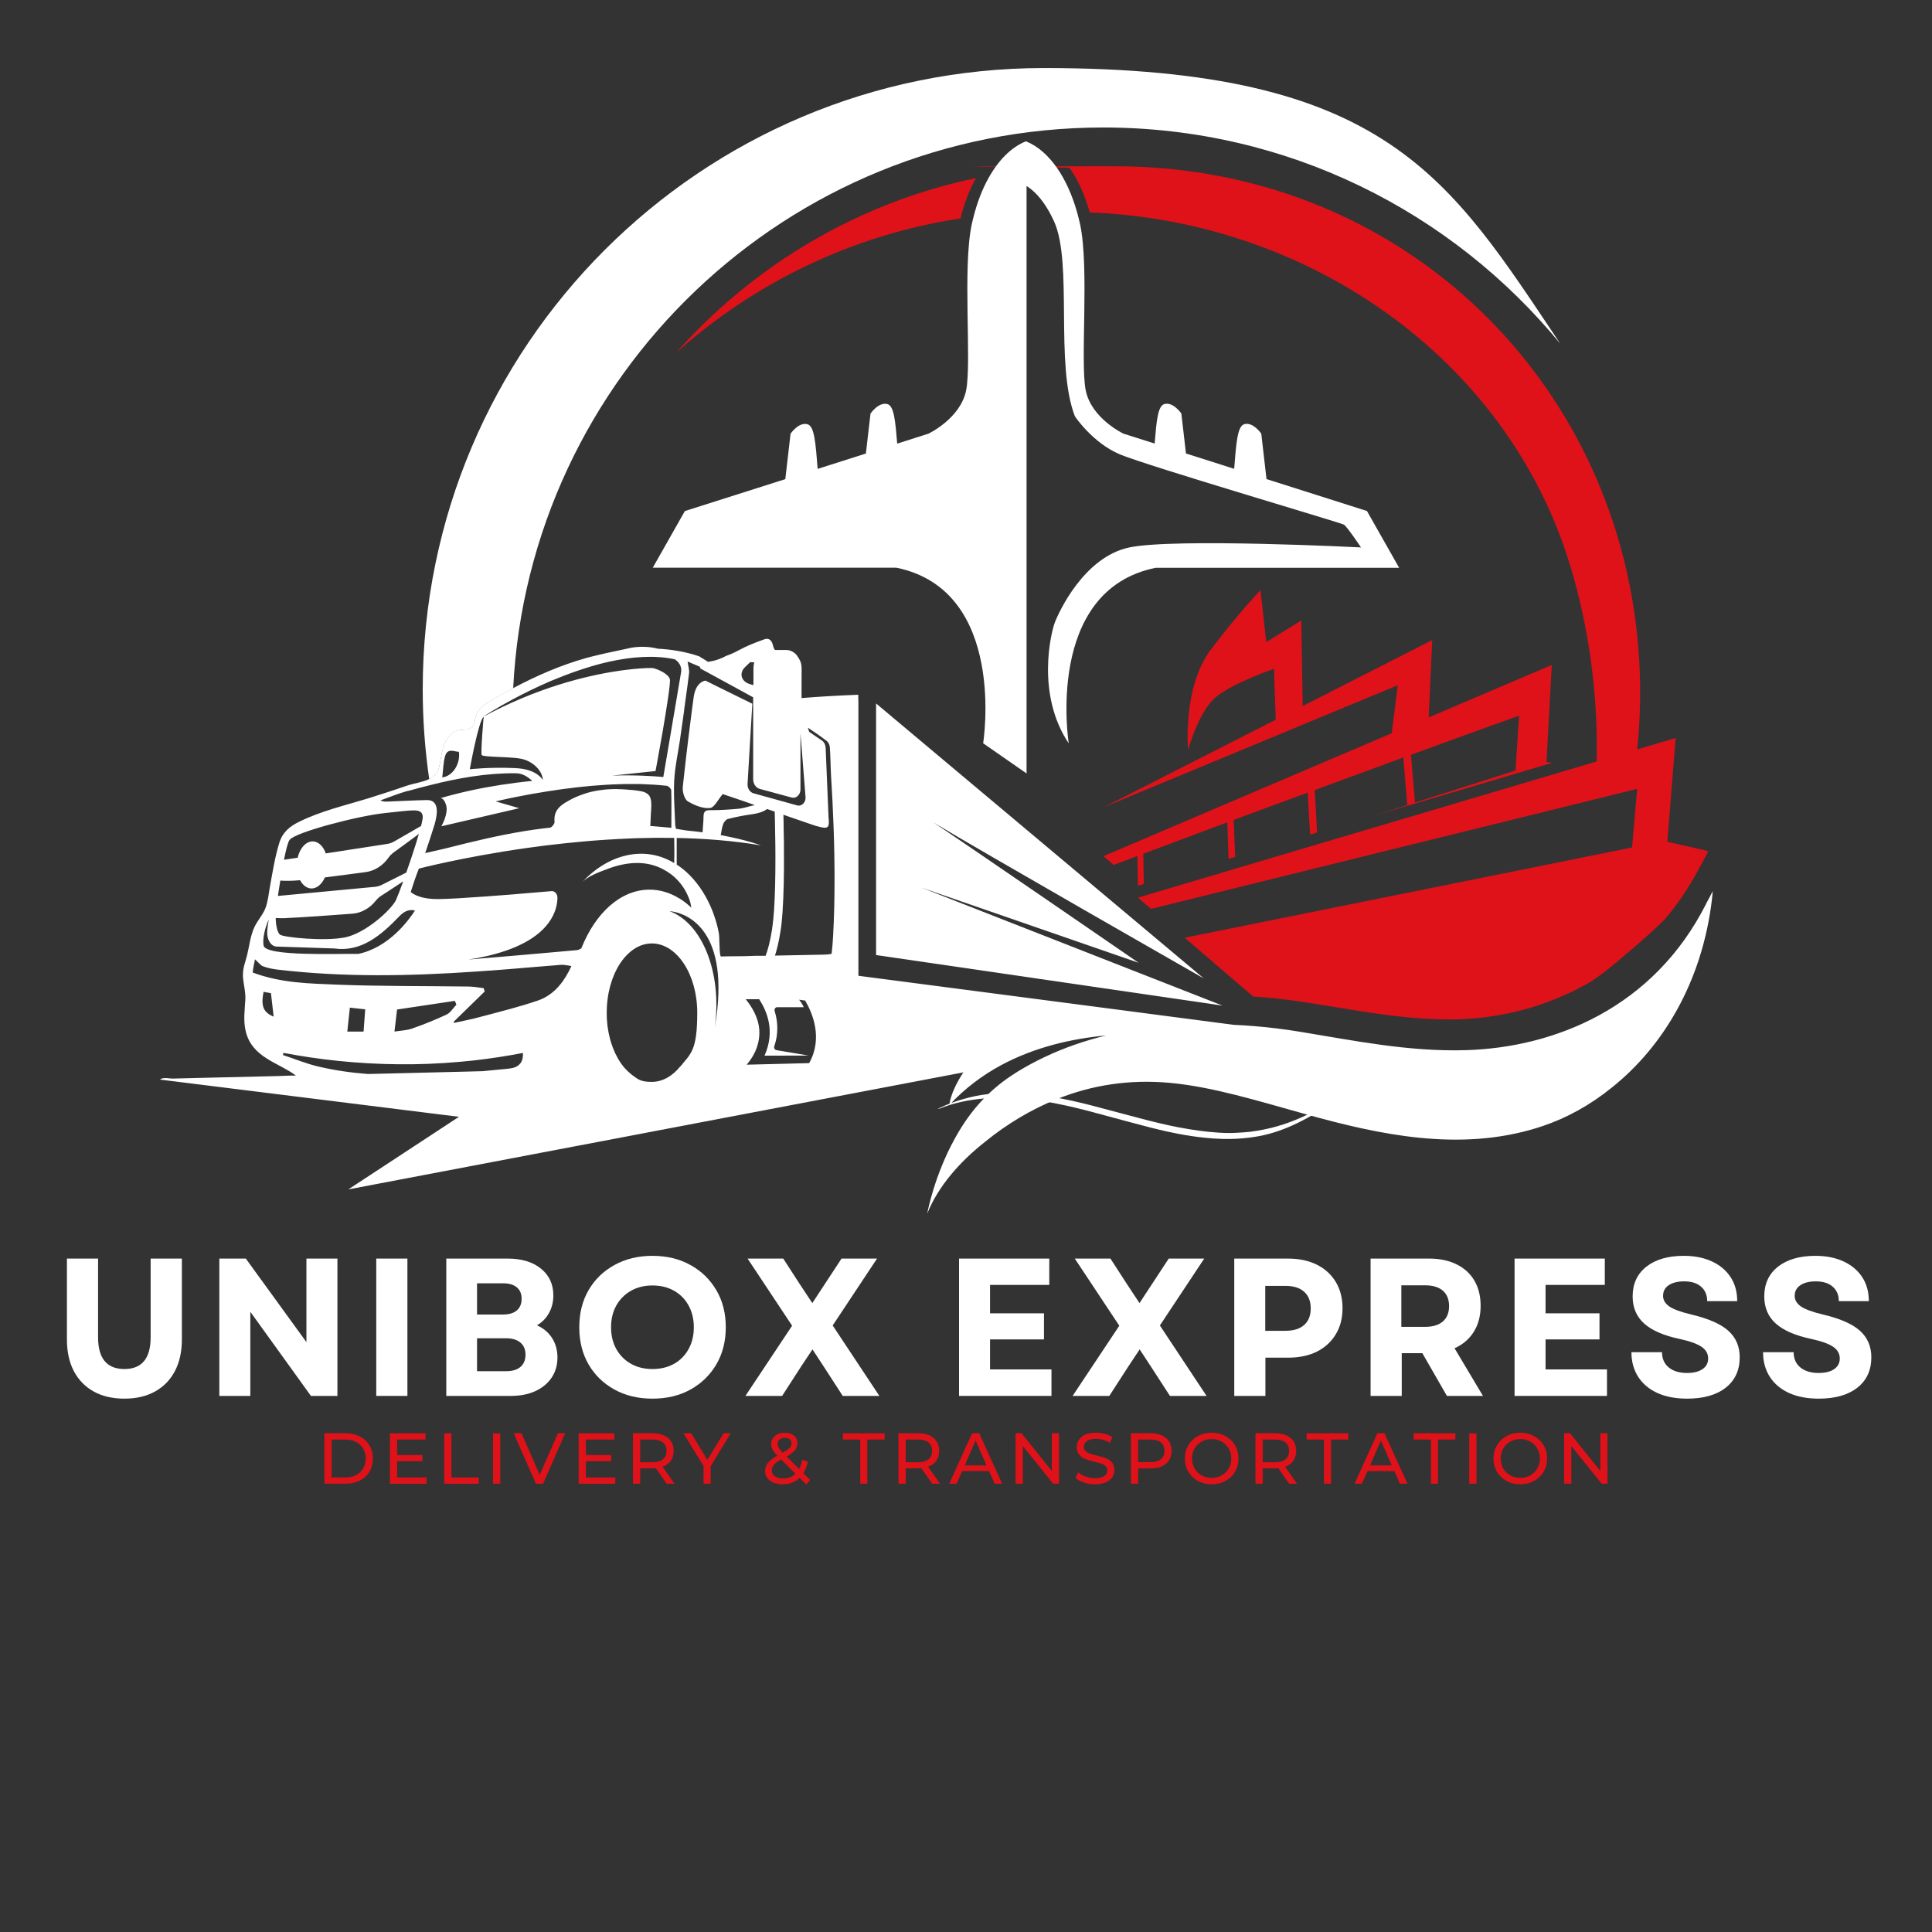 <svg xmlns="http://www.w3.org/2000/svg" xmlns:xlink="http://www.w3.org/1999/xlink" width="500" zoomAndPan="magnify" viewBox="0 0 375 375" height="500" preserveAspectRatio="xMidYMid meet" version="1.2"><rect x="0" y="0" width="375" height="375" fill="#333333" stroke="none"/><defs><clipPath id="1807dd0e25"><path d="M 31 123 L 332.5 123 L 332.5 235.957 L 31 235.957 Z M 31 123 "/></clipPath><clipPath id="49bab718e8"><path d="M 82 13.207 L 303 13.207 L 303 152 L 82 152 Z M 82 13.207 "/></clipPath><clipPath id="233e544a67"><path d="M 182 212.105 L 258.379 212.105 L 258.379 221.105 L 182 221.105 Z M 182 212.105 "/></clipPath></defs><g id="5cf307ddbb"><path style=" stroke:none;fill-rule:nonzero;fill:#df1119;fill-opacity:1;" d="M 323.629 163.414 L 325.25 143.242 L 317.793 145.457 C 318.18 141.656 318.355 137.887 318.355 134.164 C 318.227 77.902 274.648 32.27 216.426 32.27 C 158.207 32.27 210.535 32.387 207.629 32.621 C 209.227 34.918 210.57 37.836 211.527 41.242 C 253.484 42.797 292.523 69.129 304.844 110.012 C 308.402 121.832 310.188 134.793 309.918 147.793 L 301.285 150.359 L 266.68 160.625 L 255.652 163.895 L 254.289 164.301 L 239.75 168.617 L 238.469 169.004 L 222.016 173.891 L 220.871 174.23 L 223.414 176.414 L 234.594 173.66 L 235.84 173.344 L 253.867 168.898 L 255.27 168.547 L 271.289 164.594 L 272.816 164.219 L 292.195 159.438 L 293.898 159.016 L 309.559 155.152 L 316.723 153.379 L 317.293 153.242 L 317.422 153.207 L 317.77 153.125 L 316.781 164.5 L 316.301 164.594 L 315.613 164.734 L 314.027 165.047 L 308.133 166.238 L 229.938 182.012 L 243.238 193.426 C 244.766 193.516 246.32 193.645 247.859 193.82 C 258.289 194.977 269.469 197.836 281.148 197.883 C 286.828 197.914 292.723 197.039 298.496 195.152 C 299.289 194.895 300.082 194.613 300.863 194.312 C 303.27 193.402 305.648 192.305 307.969 191.008 C 308.203 190.891 308.414 190.754 308.66 190.602 C 310.234 189.586 311.762 188.453 313.246 187.203 C 314.832 185.816 319.102 182.422 323.102 178.477 C 325.578 175.586 327.781 172.34 329.707 168.723 C 330.23 167.824 330.652 166.984 330.945 166.402 C 331.051 166.227 331.121 166.133 331.164 165.992 C 331.363 165.633 331.504 165.398 331.562 165.234 C 331.527 165.117 323.629 163.402 323.629 163.402 Z M 323.629 163.414 "/><path style=" stroke:none;fill-rule:nonzero;fill:#ffffff;fill-opacity:1;" d="M 178.832 172.281 L 221.012 186.879 C 220.512 186.539 188.613 164.594 181.191 159.645 C 189.953 164.953 233.648 189.91 233.648 189.91 L 170.047 136.543 L 170.047 185.375 L 237.289 195.188 Z M 178.832 172.281 "/><g clip-rule="nonzero" clip-path="url(#1807dd0e25)"><path style=" stroke:none;fill-rule:nonzero;fill:#ffffff;fill-opacity:1;" d="M 107.02 172.992 C 106.402 173.051 105.551 173.121 104.523 173.203 C 105.129 175.188 105.797 177.148 106.508 179.086 C 107.836 177.266 108.164 175.504 108.188 174.336 C 108.211 173.555 107.672 172.926 107.008 172.992 Z M 331.199 175.352 C 320.945 195.723 301.637 203.293 284.66 203.832 C 273.375 204.191 262.504 201.918 252.316 200.262 C 249.328 199.77 246.391 199.41 243.496 199.176 C 242.141 199.059 240.801 198.977 239.445 198.918 L 221.898 196.621 C 221.898 196.621 221.863 196.621 221.793 196.609 C 221.605 196.574 221.176 196.516 220.547 196.445 C 220.465 196.445 220.395 196.422 220.301 196.41 L 166.617 189.398 L 166.617 136.531 L 166.582 134.852 C 162.5 135.004 158.859 135.227 155.582 135.496 L 155.582 134.176 C 155.594 134.176 155.594 129.73 155.594 129.73 C 155.594 129.461 155.559 129.207 155.512 128.949 C 155.441 128.18 154.543 127.047 154.543 127.047 C 154.016 126.488 153.328 126.16 152.547 126.16 L 150.41 126.16 C 150.262 125.961 150.133 125.695 150.051 125.355 C 149.852 124.293 149.234 123.781 148.418 124.07 C 146.703 124.68 144.977 125.344 143.363 126.23 C 142.57 126.66 141.754 127.035 140.949 127.305 C 139.141 128.309 137.426 128.457 137.426 128.457 L 135.699 127.387 C 133.121 126.512 130.461 126.055 127.695 125.914 C 124.684 125.145 122.141 125.785 121.734 125.902 C 121.699 125.902 121.676 125.914 121.676 125.914 L 117.473 126.812 C 116.461 127.059 115.434 127.281 114.418 127.547 C 114.23 127.605 114.043 127.652 113.855 127.699 C 108.957 129.066 104.184 131.129 99.598 133.57 C 99.297 133.723 99.004 133.883 98.699 134.047 C 97.301 134.793 95.891 135.562 94.547 136.43 C 93.707 136.988 92.926 137.594 92.469 138.633 C 92.074 139.555 92.273 140.688 91.434 141.258 C 90.582 141.852 89.367 141.457 88.445 141.875 C 87.652 142.238 87.012 142.961 86.555 143.812 C 85.539 145.621 85.68 147.723 84.992 149.602 C 84.711 150.348 84.082 150.848 83.301 151.223 C 81.992 151.84 80.277 152.074 79.285 152.402 C 76.707 153.277 74.129 154.129 71.562 154.934 C 67.012 156.332 62.297 157.395 57.957 159.555 C 56.336 160.359 54.891 161.477 54.246 163.484 C 53.371 166.285 52.883 169.398 52.359 172.316 C 52.148 173.59 51.996 174.906 51.586 176.098 C 51.156 177.312 50.41 178.152 49.777 179.211 C 48.473 181.395 48.461 183.82 47.727 186.25 C 47.328 187.52 47.047 188.582 47.188 189.945 C 47.328 191.312 47.691 192.594 47.621 193.973 C 47.504 196.117 47.188 198.148 47.715 200.262 C 48.984 205.324 54.098 206.246 57.434 208.766 C 56.301 208.754 55.156 208.824 54.027 208.859 C 49.23 208.977 44.457 209.082 39.676 209.199 C 37.633 209.246 35.59 209.293 33.527 209.352 C 32.93 209.363 31.949 209.105 31.309 209.387 C 31.215 209.422 31.121 209.477 31.062 209.547 L 89.086 216.77 L 77.547 224.344 L 67.605 230.863 L 111.141 222.582 L 119.375 221.02 L 131.312 218.742 L 186.988 208.148 C 184.352 212.137 184.281 214.473 184.281 214.473 C 187.293 211.227 190.699 208.707 194.293 206.762 C 200.898 203.203 208.133 201.59 214.688 200.984 C 210.582 201.988 206.602 203.352 202.836 205.137 C 201.027 205.988 199.266 206.934 197.547 207.984 C 193.547 210.434 189.812 213.762 186.699 218.672 C 186.207 219.441 185.742 220.223 185.32 221.008 C 181.367 228.18 180.059 235.125 179.977 235.555 C 182.055 230.363 186.148 225.613 191.156 221.66 C 195.496 218.113 200.219 215.324 205.074 213.363 C 211.922 210.586 219.309 209.465 227.043 210.18 C 235.387 210.938 244.254 213.715 253.531 216.293 C 267.613 220.223 283.27 223.633 298.426 218.895 C 298.766 218.777 299.078 218.684 299.43 218.566 C 304.098 217.004 308.66 214.496 312.859 211.09 C 322.777 203.191 330.359 190.602 332.273 174.688 C 332.332 174.102 332.402 173.555 332.438 172.969 C 332.133 173.59 331.715 174.406 331.188 175.34 Z M 144.602 129.496 C 144.941 129.172 145.266 128.855 145.605 128.527 C 145.863 128.527 146.129 128.539 146.41 128.562 C 146.293 128.926 146.246 129.32 146.246 129.73 L 146.246 132.719 L 146.188 132.996 C 145.664 132.789 145.184 132.719 144.824 132.461 C 143.703 131.738 143.645 130.418 144.602 129.496 Z M 132.793 137.781 C 133.016 136.172 133.238 134.562 133.457 132.949 C 133.551 132.203 133.645 131.469 133.738 130.734 C 133.832 130.012 133.574 129.242 133.457 128.402 L 135.816 129.402 C 135.875 129.52 135.934 129.625 135.957 129.766 L 142.188 133.16 L 146.094 135.297 L 146.188 135.344 L 146.188 151.234 C 146.188 152.133 146.715 152.914 147.473 153.125 L 153.668 154.805 C 154.543 155.039 155.371 154.266 155.371 153.219 L 155.371 142.309 L 156.352 154.699 C 156.434 155.738 155.605 156.566 154.742 156.332 L 146.258 153.977 C 145.535 153.777 145.043 152.984 145.102 152.133 L 146.023 136.613 L 146.023 136.59 L 138.812 133.043 L 136.938 132.109 C 136.938 132.109 136.176 132.168 135.523 132.984 C 135.164 133.43 134.836 134.105 134.672 135.109 C 134.543 136.008 134.426 136.941 134.301 137.84 C 134.242 138.363 134.172 138.879 134.102 139.402 C 133.926 140.734 133.762 142.062 133.598 143.395 C 133.227 146.402 132.887 149.402 132.559 152.438 C 132.559 152.586 132.535 152.715 132.523 152.844 L 132.523 152.914 C 132.457 153.801 132.922 155.199 133.48 155.527 C 134.801 156.297 136.375 156.973 137.789 156.836 C 138.664 156.777 139.41 155.121 140.285 154.129 L 144.332 155.504 L 145.172 155.797 L 146.504 156.262 C 145.242 156.543 144.344 156.883 143.422 156.973 C 141.578 157.137 139.723 157.266 137.867 157.254 C 136.992 157.254 136.551 157.418 136.551 158.551 C 136.551 159.484 136.434 160.43 136.363 161.559 C 135.383 161.43 134.309 161.293 133.191 161.188 C 132.535 161.094 131.883 160.988 131.207 160.871 C 131.137 160.543 131.055 160.277 131.055 160.008 C 130.973 157.582 130.785 155.141 130.82 152.715 C 130.82 152.492 130.832 152.309 130.844 152.098 C 130.844 151.828 130.844 151.582 130.879 151.328 C 131.02 148.727 131.605 146.16 131.988 143.559 C 132.059 143.055 132.129 142.52 132.211 141.992 L 132.492 140.031 C 132.594 139.285 132.711 138.539 132.805 137.793 Z M 112.891 184.02 C 112.609 184.242 112.281 184.383 111.992 184.418 C 110.918 184.523 109.844 184.613 108.758 184.707 C 104.43 185.105 100.102 185.465 95.773 185.84 C 95.152 185.887 94.535 185.945 93.918 185.992 C 93.461 186.027 93.02 186.062 92.574 186.109 C 92.016 186.156 91.457 186.203 90.895 186.25 C 91.48 186.156 92.051 186.062 92.586 185.969 C 93.008 185.898 93.402 185.816 93.801 185.723 C 94.57 185.57 95.293 185.387 95.984 185.199 C 101.816 183.625 104.91 181.289 106.52 179.062 C 107.848 177.242 108.176 175.48 108.199 174.312 C 108.223 173.531 107.684 172.902 107.02 172.969 C 106.402 173.027 105.551 173.098 104.523 173.18 C 103.531 173.262 102.387 173.355 101.164 173.461 C 100.684 173.496 100.195 173.543 99.703 173.59 C 96.168 173.867 92.168 174.172 89.062 174.348 C 87.312 174.453 85.855 174.512 84.922 174.512 C 81.875 174.512 80.395 173.707 79.719 173.133 C 80.207 171.605 80.711 170.078 81.305 168.594 C 81.305 168.594 83.324 168.07 86.801 167.324 C 90.512 166.531 95.902 165.492 102.246 164.594 C 102.363 164.582 102.469 164.559 102.586 164.547 C 104.828 164.23 107.172 163.941 109.621 163.684 C 111.184 163.52 112.797 163.367 114.441 163.227 C 114.488 163.215 114.512 163.215 114.547 163.215 C 115.723 163.125 116.902 163.031 118.094 162.961 L 118.152 162.961 C 118.629 162.926 119.109 162.902 119.586 162.879 C 119.668 162.879 119.738 162.879 119.809 162.855 C 119.914 162.855 120.02 162.855 120.109 162.844 C 120.379 162.844 120.625 162.832 120.895 162.809 C 121.301 162.785 121.699 162.773 122.117 162.75 C 122.41 162.738 122.691 162.715 122.992 162.715 C 123.566 162.703 124.137 162.668 124.707 162.668 C 124.941 162.656 125.176 162.656 125.418 162.656 C 126.039 162.645 126.645 162.621 127.262 162.621 L 128.035 162.621 C 128.965 162.621 129.922 162.621 130.855 162.633 C 130.855 162.727 130.855 162.82 130.867 162.926 C 130.902 164.441 130.902 165.945 130.867 167.523 C 125.023 164 118.035 165.82 113.039 171.195 C 114.301 169.938 116.598 169.168 118.105 168.594 C 120.043 167.871 122.082 167.441 124.125 167.512 C 125.664 167.559 127.227 167.953 128.641 168.688 C 130.914 169.844 132.816 171.84 133.809 174.594 C 133.996 175.105 134.102 175.629 134.184 176.18 C 132.816 174.871 131.812 174.348 131.754 174.324 C 129.98 173.25 128.066 172.68 126.074 172.68 C 120.484 172.68 115.586 177.195 112.867 183.996 Z M 93.883 139.066 C 94.199 138.832 96.309 137.465 99.531 135.738 C 101.559 134.652 104.023 133.43 106.738 132.25 C 107.172 132.062 107.625 131.891 108.059 131.715 C 109.879 130.969 111.805 130.266 113.766 129.648 C 115.234 129.184 116.727 128.773 118.234 128.434 C 122.609 127.469 127.031 127.117 130.984 127.969 C 130.984 127.969 132.48 128.844 132.199 130.488 C 132.141 130.805 132 131.691 131.777 132.961 C 131.559 134.258 131.277 135.926 130.973 137.734 C 130.832 138.586 130.672 139.484 130.52 140.371 C 130.484 140.594 130.449 140.805 130.414 141.023 C 129.562 145.984 128.746 150.824 128.746 150.824 C 128.746 150.824 126.191 150.535 121.977 150.5 C 121.688 150.5 121.383 150.5 121.09 150.5 C 120.555 150.5 119.996 150.5 119.41 150.535 C 119.223 150.535 119.027 150.535 118.828 150.547 L 121.277 150.289 L 127.238 149.66 C 127.238 149.66 127.895 146.137 128.582 142.215 C 129.375 137.594 130.203 132.426 130.016 131.809 C 129.668 130.688 127.496 129.836 126.762 129.684 C 126.34 129.602 120.984 129.648 113.156 131.586 C 109.156 132.578 104.5 134.07 99.52 136.301 C 97.676 137.117 95.797 138.051 93.883 139.078 C 93.883 139.078 93.254 146.125 93.508 146.555 C 93.707 146.906 97.23 146.871 99.727 147.094 C 100.242 147.137 100.707 147.184 101.094 147.266 C 103.391 147.699 105.293 149.578 105.363 151.398 C 104.898 150.676 103.555 149.238 99.961 149.086 C 99.938 149.086 99.902 149.086 99.879 149.086 C 95.062 148.867 91.188 149.309 91.188 149.309 C 91.188 149.309 92.867 139.871 93.895 139.09 Z M 86.414 146.695 C 86.906 145.156 88.117 145.891 89.074 145.926 C 89.402 148.234 87.875 150.664 85.844 150.895 C 86.031 149.449 86.02 147.98 86.414 146.695 Z M 79.145 153.543 C 80.594 153.137 82.039 152.75 83.488 152.391 C 88.898 151.035 94.371 150.043 99.961 150.09 L 100.102 150.09 C 101.352 150.102 102.305 150.664 103.32 151.574 C 102.27 151.676 101.211 151.793 100.137 151.934 C 96.309 152.426 92.32 153.125 88.363 154.141 C 87.383 154.383 86.414 154.652 85.457 154.934 C 85.449 154.934 85.445 154.938 85.445 154.945 C 85.469 154.945 85.504 154.934 85.539 154.934 C 85.773 154.934 86.25 155.121 86.602 156.32 C 87.07 157.965 85.668 160.383 85.668 160.383 L 100.789 156.871 L 96.215 155.551 C 96.215 155.551 97.824 155.152 100.473 154.629 C 102.027 154.312 103.941 153.965 106.098 153.625 C 106.773 153.52 107.465 153.414 108.188 153.312 C 108.445 153.277 108.723 153.23 109.004 153.195 C 109.527 153.125 110.09 153.043 110.625 152.996 C 110.906 152.949 111.172 152.914 111.453 152.879 C 112.016 152.809 112.586 152.762 113.168 152.691 C 113.449 152.656 113.742 152.645 114.031 152.609 C 114.652 152.539 115.281 152.492 115.91 152.449 C 116.074 152.438 116.227 152.414 116.402 152.414 C 117.207 152.355 118.023 152.297 118.828 152.262 C 118.898 152.262 118.969 152.262 119.051 152.25 C 119.211 152.25 119.387 152.238 119.551 152.238 C 120.145 152.215 120.742 152.203 121.336 152.18 L 121.582 152.18 C 122.41 152.168 123.227 152.168 124.055 152.18 L 124.242 152.18 C 126.016 152.238 127.766 152.332 129.445 152.527 C 129.75 152.574 130.273 153.09 130.285 153.379 C 130.355 155.727 130.309 158.07 130.309 160.672 C 129.188 160.578 128.035 160.477 126.738 160.359 C 126.574 160.359 126.398 160.336 126.215 160.324 C 126.238 160.078 126.25 159.82 126.262 159.598 C 126.293 158.723 126.316 157.953 126.387 157.195 C 126.469 155.984 126.41 155.145 126.098 154.57 C 125.957 154.336 125.781 154.141 125.547 154 C 125.211 153.766 124.754 153.613 124.137 153.531 C 124.125 153.531 124.102 153.52 124.102 153.52 C 123.82 153.484 123.543 153.438 123.262 153.402 C 122.934 153.367 122.598 153.324 122.281 153.312 C 121.758 153.254 121.219 153.219 120.695 153.195 C 120.332 153.172 119.949 153.16 119.598 153.16 C 119.246 153.16 119.016 153.16 118.723 153.172 C 118.5 153.172 118.289 153.195 118.07 153.207 C 117.73 153.219 117.383 153.254 117.043 153.301 C 116.762 153.336 116.484 153.367 116.203 153.414 L 116.191 153.414 C 115.84 153.461 115.504 153.531 115.164 153.602 C 115.012 153.637 114.836 153.672 114.688 153.707 C 114.441 153.766 114.172 153.836 113.914 153.918 C 113.66 154 113.379 154.082 113.109 154.188 C 112.656 154.348 112.188 154.523 111.734 154.723 C 111.289 154.922 110.836 155.152 110.402 155.398 C 110.242 155.492 110.09 155.586 109.914 155.68 C 109.855 155.715 109.809 155.738 109.75 155.773 C 108.488 156.555 107.453 157.512 107.637 159.555 C 107.66 159.891 107.09 160.613 106.762 160.648 C 105.75 160.754 104.734 160.883 103.719 161.023 C 103.008 161.129 102.281 161.234 101.57 161.352 C 96.637 162.168 91.746 163.344 86.871 164.582 C 86.613 164.641 86.344 164.699 86.09 164.77 C 84.934 165.035 83.742 165.293 82.531 165.586 C 83.16 163.719 83.766 161.934 84.316 160.137 C 84.453 159.691 84.57 159.227 84.652 158.746 C 84.711 158.422 84.758 158.082 84.781 157.758 C 84.84 156.707 84.594 155.984 84.035 155.598 C 83.719 155.387 83.324 155.281 82.82 155.293 C 80.301 155.34 77.781 155.492 75.262 155.586 C 74.816 155.598 74.352 155.633 73.848 155.352 C 75.609 154.723 77.348 154.012 79.145 153.508 Z M 56.219 163.02 C 57.223 161.57 69.426 158.363 74.734 157.812 C 80.066 157.277 81.738 156.801 82.039 158.328 C 82.109 158.645 81.969 159.355 81.727 160.324 L 76.52 163.32 C 76.102 163.566 75.645 163.73 75.191 163.801 L 63.23 165.645 C 62.789 164.324 61.891 163.426 60.852 163.32 C 59.465 163.203 58.227 164.559 57.77 166.484 L 55.121 166.879 C 55.484 165.035 55.871 163.508 56.195 163.031 Z M 54.422 170.918 C 55.215 170.977 56.477 171.012 58.25 170.848 C 58.738 171.77 59.465 172.363 60.305 172.445 C 61.422 172.539 62.461 171.676 63.059 170.309 C 65.762 169.973 68.844 169.551 70.992 169.273 C 71.867 169.156 72.707 168.828 73.453 168.352 C 74.223 167.871 74.887 167.219 75.449 166.414 C 75.703 166.062 75.996 165.773 76.324 165.516 C 77.383 164.746 79.871 162.949 81.305 161.863 C 80.664 164.066 79.73 166.902 78.855 169.367 L 74.141 171.734 C 73.723 171.945 73.266 172.082 72.812 172.129 L 53.945 173.902 C 54.074 173.062 54.223 172.016 54.41 170.918 Z M 55.613 178.188 C 58.145 178.105 64.656 177.625 68.391 177.348 C 69.266 177.289 70.129 177.02 70.898 176.574 C 71.68 176.145 72.391 175.539 72.984 174.766 C 73.254 174.441 73.559 174.148 73.906 173.926 C 74.816 173.332 76.789 172.059 78.27 171.07 C 77.629 172.82 77.094 174.184 76.859 174.699 C 75.949 176.574 71.062 181.066 67.047 181.93 C 63.047 182.77 54.996 181.941 54.34 181.406 C 53.875 181.043 53.547 179.785 53.512 178.188 C 54.109 178.223 54.797 178.234 55.613 178.211 Z M 52.16 178.512 C 52.113 178.676 51.902 180.043 51.867 180.883 C 51.785 182.199 52.484 183.68 53.688 183.727 C 57.363 183.855 61.039 183.973 64.715 184.09 L 64.852 184.09 C 70.094 184.848 73.953 181.559 77.535 177.824 C 78.527 176.797 79.438 176.484 80.547 176.727 C 79.367 178.57 75.52 183.902 69.543 185.152 C 66.055 185.059 51.438 185.723 51.156 183.508 C 51.109 183.18 51.098 182.828 51.109 182.48 C 51.203 180.613 52.066 178.676 52.148 178.523 Z M 49.043 188.781 C 49.148 187.859 49.336 186.949 49.488 186.227 L 49.488 186.203 C 50.234 186.855 50.605 187.414 51.074 187.566 C 52.008 187.918 52.977 188.09 53.945 188.207 C 66.742 189.715 79.555 189.457 92.355 188.582 C 93.219 188.523 94.082 188.465 94.945 188.395 C 94.992 188.395 95.051 188.395 95.098 188.395 C 96.344 188.301 97.594 188.207 98.852 188.102 C 102.215 187.836 105.562 187.52 108.91 187.273 C 109.238 187.25 109.562 187.285 109.914 187.344 C 110.219 187.391 110.543 187.461 110.906 187.508 C 110.754 187.848 110.602 188.16 110.438 188.477 C 108.957 191.348 106.984 193.32 104.395 194.207 C 102.668 194.801 100.93 195.312 99.191 195.793 C 97.137 196.363 95.062 196.891 93.008 197.438 C 92.668 197.531 92.309 197.625 91.957 197.707 C 91.91 197.707 91.863 197.73 91.828 197.742 C 90.605 198.031 89.367 198.266 88.129 198.547 C 88.105 198.465 88.082 198.383 88.059 198.324 C 89.379 197.039 90.684 195.77 91.992 194.484 C 92.48 194.008 92.973 193.527 93.461 193.051 C 93.66 192.852 93.871 192.641 94.082 192.445 C 94.012 192.234 93.941 192.023 93.871 191.801 C 93.312 191.73 92.738 191.641 92.168 191.57 C 91.793 191.535 91.422 191.5 91.047 191.488 C 82.566 191.371 74.059 191.453 65.566 191.125 C 60.141 190.891 54.656 190.855 49.055 188.77 Z M 86.719 196.914 C 84.523 197.926 82.297 198.836 80.043 199.621 C 78.961 200.016 77.793 200.027 76.566 200.227 C 76.742 198.711 76.895 197.449 77.07 195.945 C 80.77 195.406 84.523 194.824 88.293 194.266 C 88.387 194.508 88.492 194.766 88.586 195.012 C 87.969 195.652 87.43 196.562 86.719 196.902 Z M 70.887 195.922 C 70.793 197.379 70.676 198.801 70.57 200.227 L 67.41 200.227 C 67.594 198.629 67.746 197.168 67.91 195.582 C 68.762 195.676 69.777 195.793 70.875 195.91 Z M 51.168 192.516 C 51.621 192.594 52.102 192.699 52.59 192.77 C 52.777 194.32 52.941 195.758 53.117 197.332 C 51.086 196.48 50.617 195.277 51.156 192.516 Z M 101.023 206.352 C 100.496 207.109 99.621 207.32 98.711 207.426 C 97.031 207.59 95.363 207.75 93.695 207.914 L 93.672 207.914 L 91.434 207.973 L 88.668 208.043 L 71.434 208.465 C 68.215 208.219 65.027 207.773 61.844 207.027 C 59.508 206.492 57.223 205.535 54.914 204.777 C 54.949 204.648 54.996 204.496 55.031 204.367 C 61.75 205.641 69.23 206.504 77.371 206.574 C 81.199 206.609 85.191 206.469 89.309 206.094 C 90.043 206.035 90.777 205.953 91.527 205.875 C 91.641 205.863 91.77 205.852 91.898 205.84 C 95.234 205.465 98.434 204.965 101.5 204.379 C 101.523 204.895 101.5 205.711 101.035 206.363 Z M 132.047 206.98 C 130.543 208.859 128.605 209.992 126.504 209.992 C 124.406 209.992 123.891 209.535 122.758 208.707 C 122.703 208.672 122.656 208.625 122.609 208.59 C 122.117 208.195 121.641 207.75 121.195 207.25 C 120.297 206.199 119.551 204.895 118.98 203.422 C 118.711 202.723 118.477 201.988 118.301 201.219 C 118.176 200.715 118.07 200.215 118 199.688 C 117.93 199.281 117.883 198.883 117.848 198.477 C 117.777 197.848 117.766 197.227 117.766 196.562 C 117.766 189.129 121.688 183.121 126.527 183.121 C 131.371 183.121 135.336 189.129 135.336 196.562 C 135.336 203.996 134.055 204.508 132.07 206.992 Z M 138.758 199.281 C 140.168 188.816 136.305 179.18 129.957 176.855 C 129.957 176.855 130.027 176.855 130.156 176.879 C 130.238 176.879 130.32 176.891 130.414 176.914 C 130.496 176.926 130.59 176.926 130.695 176.961 C 133.297 177.438 141.941 180.461 138.766 199.281 Z M 139.91 185.664 C 139.875 185.57 139.84 185.441 139.793 185.352 L 139.793 185.328 C 139.621 184.395 139.645 181.84 139.551 181.266 C 139.293 179.785 138.871 178.359 138.348 176.973 C 137.297 174.23 135.734 171.723 133.773 169.773 C 133.004 169.016 132.188 168.352 131.348 167.812 C 131.336 166.156 131.348 164.477 131.348 162.645 C 136.855 162.762 142.371 163.18 147.703 164.09 C 147.703 164.09 145.078 163.055 139.898 162.098 C 140.039 161.352 140.121 160.613 140.367 159.961 C 140.52 159.555 140.914 159.062 141.266 158.969 C 142.711 158.598 144.203 158.293 145.664 158.094 C 146.551 157.965 147.391 157.812 148.16 157.465 C 148.406 157.348 148.66 157.207 148.895 157.031 L 150.375 157.535 C 150.398 158.152 150.41 158.887 150.422 159.656 C 150.551 164.953 150.609 173.578 150.062 178.805 C 150.004 178.828 149.98 178.84 149.934 178.84 C 149.98 178.852 150.004 178.887 150.051 178.887 C 149.98 179.48 149.91 180.008 149.84 180.484 C 149.453 182.898 149 184.477 148.613 185.488 C 148.602 185.5 148.602 185.523 148.602 185.523 L 146.551 185.523 C 144.918 185.605 143.27 185.605 141.637 185.617 L 139.922 185.652 Z M 157.062 206.352 L 144.918 206.656 C 145.711 205.77 147.578 203.316 147.379 199.957 C 147.238 197.461 145.852 195.301 144.742 193.949 L 147.355 193.949 C 148.906 196.34 150.492 200.156 148.395 204.906 L 156.969 204.883 L 150.703 203.832 C 150.363 203.773 150.168 203.363 150.297 203.027 C 150.715 201.859 151.32 199.375 150.363 196.27 C 150.238 195.875 150.516 195.453 150.879 195.5 L 156 195.5 C 155.836 195.105 155.559 194.602 155.102 194.043 L 156.281 194.207 C 157.645 196.527 159.805 201.441 157.062 206.34 Z M 161.707 181.652 C 161.648 182.863 161.543 184.02 161.414 185.141 C 161.008 185.234 160.539 185.27 159.98 185.293 L 150.598 185.477 L 150.41 185.477 C 150.434 185.43 150.457 185.363 150.48 185.293 C 150.832 184.172 151.184 182.727 151.473 180.883 C 151.555 180.426 151.613 179.926 151.684 179.398 C 151.754 178.699 151.824 177.941 151.883 177.125 C 152.125 173.66 152.195 169.344 152.16 165.457 L 152.16 163.555 C 152.148 162.797 152.125 162.039 152.113 161.352 C 152.113 160.16 152.082 159.074 152.059 158.141 L 153.129 158.516 L 157.574 160.043 L 158.449 160.336 C 158.531 160.336 158.602 160.359 158.672 160.383 C 160.727 160.977 161.051 160.719 160.82 158.656 L 160.258 145.145 C 160.234 144.57 159.969 144.047 159.547 143.742 L 158.625 143.125 L 157.051 142.039 C 156.98 141.762 156.898 141.48 156.781 141.223 C 158.02 142.062 159.266 142.879 160.434 143.801 C 160.809 144.082 161.051 144.582 161.074 145.086 C 161.203 146.859 161.203 148.691 161.297 150.383 C 161.719 157.207 161.996 164.055 161.984 170.906 C 161.984 174.488 161.906 178.059 161.707 181.652 Z M 161.707 181.652 "/></g><path style=" stroke:none;fill-rule:nonzero;fill:#df1119;fill-opacity:1;" d="M 301.285 148.059 C 300.621 147.969 300.176 147.91 300.176 147.91 L 301.203 129.066 L 277.309 139.25 L 277.996 124.234 L 252.852 137.035 L 252.586 120.43 L 245.781 124.633 L 244.664 114.551 C 244.664 114.551 240.555 118.785 235 126.113 C 229.531 133.312 230.59 145.586 230.59 145.586 C 230.59 145.586 232.645 138.168 235.887 135.402 C 239.168 132.59 247.277 129.824 247.277 129.824 L 247.613 139.695 L 214.234 156.684 L 271.301 133.008 L 270.133 142.32 L 214.176 166.18 L 216.16 167.883 C 217.688 167.312 219.227 166.727 220.766 166.156 L 220.871 171.922 L 222.016 171.582 L 221.91 165.715 C 227.336 163.672 232.832 161.629 238.211 159.621 L 238.469 166.707 L 239.75 166.32 L 239.457 159.156 C 244.371 157.312 249.188 155.551 253.82 153.859 L 254.289 162.004 L 255.652 161.594 L 255.188 153.355 C 261.359 151.07 267.203 148.957 272.383 147.023 L 273.145 156.273 C 271.09 156.926 268.918 157.617 266.68 158.328 Z M 294.844 138.926 L 294.168 149.555 C 294.168 149.555 286.328 152.051 274.648 155.785 L 273.867 146.508 C 286.527 141.875 294.832 138.926 294.832 138.926 Z M 294.844 138.926 "/><path style=" stroke:none;fill-rule:nonzero;fill:#ffffff;fill-opacity:1;" d="M 271.566 110.211 L 224.301 110.211 C 202.684 114.609 207.441 144.293 207.441 144.293 C 201.074 134.781 203.988 122.848 204.723 120.875 C 205.461 118.914 210.371 108.098 219.215 106.254 C 228.059 104.41 264.172 106.254 264.172 106.254 C 264.172 106.254 261.465 102.207 260.855 101.832 C 260.25 101.461 222.656 90.41 217.371 88.195 C 212.086 85.977 208.645 80.82 208.645 80.82 C 204.711 70.75 208.27 51.09 204.598 42.98 C 204.293 42.328 204 41.734 203.688 41.172 C 202.156 38.422 200.57 36.926 199.254 36.098 L 199.254 150.125 L 190.828 144.27 C 190.828 144.27 195.602 114.586 173.969 110.188 L 126.703 110.188 L 132.934 99.195 L 152.43 93 L 153.445 84.18 C 153.445 84.18 155.031 81.859 156.746 82.348 C 158.113 82.734 158.312 86.164 158.707 91.008 L 168.066 88.031 L 168.965 80.273 C 168.965 80.273 170.551 77.949 172.266 78.441 C 173.535 78.801 173.793 81.789 174.145 86.105 L 180.199 84.18 C 180.199 84.18 186.43 81.25 187.527 75.758 C 188.625 70.262 186.793 51.941 188.625 43.508 C 188.703 43.121 188.797 42.75 188.891 42.375 C 189.625 39.387 190.652 36.738 191.891 34.523 C 193.828 31.047 196.289 28.609 199.008 27.477 C 199.043 27.453 199.09 27.441 199.137 27.43 C 199.172 27.441 199.219 27.465 199.254 27.477 C 201.434 28.375 203.453 30.137 205.168 32.598 C 206.766 34.898 208.109 37.812 209.066 41.219 C 209.273 41.957 209.461 42.715 209.637 43.496 C 211.469 51.918 209.637 70.238 210.734 75.746 C 211.828 81.238 218.059 84.168 218.059 84.168 L 224.117 86.094 C 224.465 81.777 224.723 78.789 225.996 78.43 C 227.711 77.938 229.297 80.262 229.297 80.262 L 230.195 88.02 L 239.551 90.996 C 239.949 86.152 240.148 82.723 241.512 82.336 C 243.227 81.848 244.812 84.168 244.812 84.168 L 245.828 92.988 L 265.324 99.184 L 271.555 110.176 Z M 271.566 110.211 "/><g clip-rule="nonzero" clip-path="url(#49bab718e8)"><path style=" stroke:none;fill-rule:nonzero;fill:#ffffff;fill-opacity:1;" d="M 302.848 66.715 C 281.824 41.094 249.902 24.746 214.152 24.746 C 152.77 24.746 102.645 72.969 99.609 133.594 C 99.309 133.746 99.016 133.906 98.711 134.07 C 97.312 134.816 95.902 135.586 94.559 136.449 C 93.719 137.012 92.938 137.617 92.48 138.656 C 92.086 139.578 92.285 140.711 91.445 141.281 C 90.594 141.875 89.379 141.48 88.457 141.898 C 87.664 142.262 87.023 142.984 86.566 143.836 C 85.551 145.645 85.691 147.746 85.004 149.625 C 84.723 150.371 84.094 150.871 83.312 151.246 C 82.484 145.539 82.051 139.719 82.051 133.789 C 82.051 67.191 136.039 13.207 202.637 13.207 C 269.234 13.207 281.207 34.441 302.848 66.715 Z M 302.848 66.715 "/></g><path style=" stroke:none;fill-rule:nonzero;fill:#df1119;fill-opacity:1;" d="M 189.441 34.547 C 188.203 36.762 187.176 39.398 186.441 42.398 C 165.395 45.598 146.352 54.918 131.207 68.5 C 146.188 51.547 166.465 39.363 189.453 34.559 Z M 189.441 34.547 "/><g clip-rule="nonzero" clip-path="url(#233e544a67)"><path style=" stroke:none;fill-rule:nonzero;fill:#ffffff;fill-opacity:1;" d="M 258.242 214.172 C 258.156 214.379 258.098 214.531 257.934 214.621 C 256.539 215.41 255.152 216.211 253.75 216.988 C 251.383 218.297 248.93 219.375 246.328 220.078 C 245.066 220.414 243.793 220.652 242.5 220.816 C 240.785 221.031 239.066 221.109 237.344 221.066 C 236.129 221.035 234.918 220.949 233.711 220.82 C 230.316 220.465 226.973 219.789 223.664 218.949 C 220.652 218.184 217.656 217.359 214.652 216.551 C 212.133 215.871 209.617 215.18 207.07 214.621 C 205.508 214.281 203.934 213.977 202.359 213.703 C 201.281 213.52 200.195 213.387 199.109 213.277 C 197.359 213.098 195.605 213.008 193.848 213.062 C 192.883 213.09 191.918 213.133 190.957 213.219 C 188.016 213.48 185.137 214.055 182.375 215.176 C 182.266 215.219 182.152 215.254 182.02 215.25 C 182.164 215.172 182.309 215.09 182.457 215.016 C 184.043 214.258 185.684 213.672 187.371 213.219 C 188.508 212.91 189.656 212.656 190.82 212.488 C 191.703 212.355 192.594 212.266 193.484 212.203 C 194.328 212.141 195.172 212.109 196.016 212.121 C 197.133 212.137 198.254 212.184 199.371 212.27 C 200.965 212.395 202.551 212.617 204.129 212.887 C 206.75 213.332 209.344 213.914 211.922 214.582 C 215.012 215.387 218.094 216.227 221.184 217.039 C 223.699 217.703 226.223 218.328 228.777 218.816 C 230.121 219.074 231.473 219.293 232.828 219.477 C 233.996 219.637 235.172 219.75 236.348 219.832 C 237.609 219.922 238.879 219.953 240.145 219.867 C 240.984 219.809 241.832 219.781 242.668 219.676 C 243.648 219.551 244.625 219.379 245.594 219.18 C 248.68 218.547 251.609 217.434 254.438 216.02 C 255.621 215.43 256.809 214.852 257.996 214.27 C 258.062 214.238 258.129 214.215 258.242 214.172 Z M 258.242 214.172 "/></g><g style="fill:#ffffff;fill-opacity:1;"><g transform="translate(10.052, 270.946)"><path style="stroke:none" d="M 14.094 0.531 C 11.781 0.531 9.789 0.066 8.125 -0.859 C 6.469 -1.785 5.188 -3.102 4.281 -4.812 C 3.383 -6.531 2.938 -8.582 2.938 -10.969 L 2.938 -26.656 L 8.984 -26.656 L 8.984 -11.391 C 8.984 -7.273 10.688 -5.219 14.094 -5.219 C 17.488 -5.219 19.188 -7.273 19.188 -11.391 L 19.188 -26.656 L 25.25 -26.656 L 25.25 -10.969 C 25.25 -8.582 24.797 -6.531 23.891 -4.812 C 22.992 -3.102 21.711 -1.785 20.047 -0.859 C 18.379 0.066 16.395 0.531 14.094 0.531 Z M 14.094 0.531 "/></g></g><g style="fill:#ffffff;fill-opacity:1;"><g transform="translate(39.369, 270.946)"><path style="stroke:none" d="M 3.203 0 L 3.203 -26.656 L 8.344 -26.656 L 20.109 -10.438 L 20.109 -26.656 L 26.125 -26.656 L 26.125 0 L 20.984 0 L 9.219 -16.328 L 9.219 0 Z M 3.203 0 "/></g></g><g style="fill:#ffffff;fill-opacity:1;"><g transform="translate(69.828, 270.946)"><path style="stroke:none" d="M 3.203 0 L 3.203 -26.656 L 9.25 -26.656 L 9.25 0 Z M 3.203 0 "/></g></g><g style="fill:#ffffff;fill-opacity:1;"><g transform="translate(83.421, 270.946)"><path style="stroke:none" d="M 3.203 0 L 3.203 -26.656 L 15.109 -26.656 C 17.828 -26.656 19.984 -26.004 21.578 -24.703 C 23.18 -23.41 23.984 -21.676 23.984 -19.5 C 23.984 -18.25 23.703 -17.113 23.141 -16.094 C 22.586 -15.082 21.805 -14.285 20.797 -13.703 C 22.055 -13.148 23.035 -12.328 23.734 -11.234 C 24.43 -10.141 24.781 -8.883 24.781 -7.469 C 24.781 -5.969 24.398 -4.656 23.641 -3.531 C 22.879 -2.414 21.82 -1.547 20.469 -0.922 C 19.113 -0.305 17.531 0 15.719 0 Z M 9.172 -4.797 L 14.812 -4.797 C 16.008 -4.797 16.938 -5.07 17.594 -5.625 C 18.25 -6.188 18.578 -6.977 18.578 -8 C 18.578 -9.008 18.25 -9.789 17.594 -10.344 C 16.938 -10.906 16.008 -11.188 14.812 -11.188 L 9.172 -11.188 Z M 9.172 -15.797 L 14.203 -15.797 C 15.367 -15.797 16.266 -16.062 16.891 -16.594 C 17.516 -17.133 17.828 -17.883 17.828 -18.844 C 17.828 -19.812 17.516 -20.555 16.891 -21.078 C 16.266 -21.598 15.367 -21.859 14.203 -21.859 L 9.172 -21.859 Z M 9.172 -15.797 "/></g></g><g style="fill:#ffffff;fill-opacity:1;"><g transform="translate(110.796, 270.946)"><path style="stroke:none" d="M 15.844 0.531 C 13.07 0.531 10.613 -0.055 8.469 -1.234 C 6.32 -2.422 4.645 -4.051 3.438 -6.125 C 2.238 -8.207 1.641 -10.609 1.641 -13.328 C 1.641 -16.047 2.238 -18.441 3.438 -20.516 C 4.645 -22.598 6.32 -24.227 8.469 -25.406 C 10.613 -26.594 13.07 -27.188 15.844 -27.188 C 18.633 -27.188 21.094 -26.594 23.219 -25.406 C 25.352 -24.227 27.031 -22.598 28.25 -20.516 C 29.469 -18.441 30.078 -16.047 30.078 -13.328 C 30.078 -10.609 29.469 -8.207 28.25 -6.125 C 27.031 -4.051 25.352 -2.422 23.219 -1.234 C 21.094 -0.055 18.633 0.531 15.844 0.531 Z M 7.812 -13.328 C 7.812 -11.723 8.148 -10.312 8.828 -9.094 C 9.516 -7.875 10.461 -6.922 11.672 -6.234 C 12.879 -5.555 14.27 -5.219 15.844 -5.219 C 17.438 -5.219 18.836 -5.555 20.047 -6.234 C 21.254 -6.922 22.191 -7.875 22.859 -9.094 C 23.535 -10.312 23.875 -11.723 23.875 -13.328 C 23.875 -14.922 23.535 -16.328 22.859 -17.547 C 22.191 -18.766 21.254 -19.719 20.047 -20.406 C 18.836 -21.094 17.438 -21.438 15.844 -21.438 C 14.27 -21.438 12.879 -21.094 11.672 -20.406 C 10.461 -19.719 9.516 -18.766 8.828 -17.547 C 8.148 -16.328 7.812 -14.922 7.812 -13.328 Z M 7.812 -13.328 "/></g></g><g style="fill:#ffffff;fill-opacity:1;"><g transform="translate(143.654, 270.946)"><path style="stroke:none" d="M 1.031 0 L 10.094 -13.625 L 1.453 -26.656 L 8.375 -26.656 L 11.578 -21.703 L 14.016 -18.016 L 19.688 -26.656 L 26.578 -26.656 L 17.969 -13.672 L 27.031 0 L 19.922 0 L 16.266 -5.641 L 14.047 -9.031 L 11.797 -5.641 L 8.156 0 Z M 1.031 0 "/></g></g><g style="fill:#ffffff;fill-opacity:1;"><g transform="translate(172.857, 270.946)"><path style="stroke:none" d=""/></g></g><g style="fill:#ffffff;fill-opacity:1;"><g transform="translate(182.947, 270.946)"><path style="stroke:none" d="M 3.203 0 L 3.203 -26.656 L 20.719 -26.656 L 20.719 -21.547 L 9.219 -21.547 L 9.219 -16.031 L 19.688 -16.031 L 19.688 -10.969 L 9.219 -10.969 L 9.219 -5.141 L 21.141 -5.141 L 21.141 0 Z M 3.203 0 "/></g></g><g style="fill:#ffffff;fill-opacity:1;"><g transform="translate(207.162, 270.946)"><path style="stroke:none" d="M 1.031 0 L 10.094 -13.625 L 1.453 -26.656 L 8.375 -26.656 L 11.578 -21.703 L 14.016 -18.016 L 19.688 -26.656 L 26.578 -26.656 L 17.969 -13.672 L 27.031 0 L 19.922 0 L 16.266 -5.641 L 14.047 -9.031 L 11.797 -5.641 L 8.156 0 Z M 1.031 0 "/></g></g><g style="fill:#ffffff;fill-opacity:1;"><g transform="translate(236.365, 270.946)"><path style="stroke:none" d="M 3.203 0 L 3.203 -26.656 L 13.625 -26.656 C 15.789 -26.656 17.66 -26.258 19.234 -25.469 C 20.805 -24.688 22.031 -23.57 22.906 -22.125 C 23.781 -20.676 24.219 -18.973 24.219 -17.016 C 24.219 -15.086 23.781 -13.398 22.906 -11.953 C 22.031 -10.504 20.805 -9.383 19.234 -8.594 C 17.66 -7.812 15.789 -7.422 13.625 -7.422 L 9.25 -7.422 L 9.25 0 Z M 9.219 -12.641 L 13.141 -12.641 C 14.711 -12.641 15.922 -13.016 16.766 -13.766 C 17.617 -14.516 18.047 -15.586 18.047 -16.984 C 18.047 -18.379 17.617 -19.457 16.766 -20.219 C 15.922 -20.977 14.711 -21.359 13.141 -21.359 L 9.219 -21.359 Z M 9.219 -12.641 "/></g></g><g style="fill:#ffffff;fill-opacity:1;"><g transform="translate(262.827, 270.946)"><path style="stroke:none" d="M 3.203 0 L 3.203 -26.656 L 14.578 -26.656 C 16.609 -26.656 18.375 -26.285 19.875 -25.547 C 21.375 -24.816 22.531 -23.766 23.344 -22.391 C 24.156 -21.016 24.562 -19.379 24.562 -17.484 C 24.562 -15.523 24.113 -13.836 23.219 -12.422 C 22.332 -11.016 21.094 -9.957 19.5 -9.25 L 25.016 0 L 18.016 0 L 13.25 -8.297 L 9.25 -8.297 L 9.25 0 Z M 9.172 -13.406 L 13.781 -13.406 C 15.281 -13.406 16.43 -13.754 17.234 -14.453 C 18.035 -15.148 18.438 -16.145 18.438 -17.438 C 18.438 -18.727 18.035 -19.723 17.234 -20.422 C 16.43 -21.117 15.281 -21.469 13.781 -21.469 L 9.172 -21.469 Z M 9.172 -13.406 "/></g></g><g style="fill:#ffffff;fill-opacity:1;"><g transform="translate(290.773, 270.946)"><path style="stroke:none" d="M 3.203 0 L 3.203 -26.656 L 20.719 -26.656 L 20.719 -21.547 L 9.219 -21.547 L 9.219 -16.031 L 19.688 -16.031 L 19.688 -10.969 L 9.219 -10.969 L 9.219 -5.141 L 21.141 -5.141 L 21.141 0 Z M 3.203 0 "/></g></g><g style="fill:#ffffff;fill-opacity:1;"><g transform="translate(314.989, 270.946)"><path style="stroke:none" d="M 12.484 0.531 C 10.254 0.531 8.332 0.164 6.719 -0.562 C 5.102 -1.301 3.859 -2.348 2.984 -3.703 C 2.109 -5.066 1.672 -6.66 1.672 -8.484 L 7.609 -8.484 C 7.609 -7.223 8.047 -6.234 8.922 -5.516 C 9.805 -4.805 10.984 -4.453 12.453 -4.453 C 13.723 -4.453 14.723 -4.695 15.453 -5.188 C 16.191 -5.688 16.562 -6.379 16.562 -7.266 C 16.562 -8.211 16.117 -8.977 15.234 -9.562 C 14.348 -10.145 12.961 -10.641 11.078 -11.047 C 7.953 -11.703 5.641 -12.703 4.141 -14.047 C 2.648 -15.391 1.906 -17.145 1.906 -19.312 C 1.906 -21.75 2.789 -23.672 4.562 -25.078 C 6.344 -26.484 8.77 -27.188 11.844 -27.188 C 13.945 -27.188 15.77 -26.82 17.312 -26.094 C 18.863 -25.375 20.066 -24.359 20.922 -23.047 C 21.773 -21.742 22.203 -20.191 22.203 -18.391 L 16.375 -18.391 C 16.375 -19.586 15.977 -20.523 15.188 -21.203 C 14.406 -21.891 13.316 -22.234 11.922 -22.234 C 10.648 -22.234 9.645 -21.984 8.906 -21.484 C 8.176 -20.992 7.812 -20.305 7.812 -19.422 C 7.812 -18.609 8.219 -17.922 9.031 -17.359 C 9.844 -16.805 11.266 -16.285 13.297 -15.797 C 16.617 -15.016 19.016 -13.961 20.484 -12.641 C 21.953 -11.316 22.688 -9.602 22.688 -7.5 C 22.688 -4.988 21.781 -3.02 19.969 -1.594 C 18.156 -0.176 15.66 0.531 12.484 0.531 Z M 12.484 0.531 "/></g></g><g style="fill:#ffffff;fill-opacity:1;"><g transform="translate(340.537, 270.946)"><path style="stroke:none" d="M 12.484 0.531 C 10.254 0.531 8.332 0.164 6.719 -0.562 C 5.102 -1.301 3.859 -2.348 2.984 -3.703 C 2.109 -5.066 1.672 -6.66 1.672 -8.484 L 7.609 -8.484 C 7.609 -7.223 8.047 -6.234 8.922 -5.516 C 9.805 -4.805 10.984 -4.453 12.453 -4.453 C 13.723 -4.453 14.723 -4.695 15.453 -5.188 C 16.191 -5.688 16.562 -6.379 16.562 -7.266 C 16.562 -8.211 16.117 -8.977 15.234 -9.562 C 14.348 -10.145 12.961 -10.641 11.078 -11.047 C 7.953 -11.703 5.641 -12.703 4.141 -14.047 C 2.648 -15.391 1.906 -17.145 1.906 -19.312 C 1.906 -21.75 2.789 -23.672 4.562 -25.078 C 6.344 -26.484 8.77 -27.188 11.844 -27.188 C 13.945 -27.188 15.77 -26.82 17.312 -26.094 C 18.863 -25.375 20.066 -24.359 20.922 -23.047 C 21.773 -21.742 22.203 -20.191 22.203 -18.391 L 16.375 -18.391 C 16.375 -19.586 15.977 -20.523 15.188 -21.203 C 14.406 -21.891 13.316 -22.234 11.922 -22.234 C 10.648 -22.234 9.645 -21.984 8.906 -21.484 C 8.176 -20.992 7.812 -20.305 7.812 -19.422 C 7.812 -18.609 8.219 -17.922 9.031 -17.359 C 9.844 -16.805 11.266 -16.285 13.297 -15.797 C 16.617 -15.016 19.016 -13.961 20.484 -12.641 C 21.953 -11.316 22.688 -9.602 22.688 -7.5 C 22.688 -4.988 21.781 -3.02 19.969 -1.594 C 18.156 -0.176 15.66 0.531 12.484 0.531 Z M 12.484 0.531 "/></g></g><g style="fill:#df1119;fill-opacity:1;"><g transform="translate(61.495, 287.992)"><path style="stroke:none" d="M 1.469 -9.797 L 5.594 -9.797 C 6.633 -9.797 7.555 -9.586 8.359 -9.172 C 9.16 -8.766 9.781 -8.191 10.219 -7.453 C 10.664 -6.711 10.891 -5.863 10.891 -4.906 C 10.891 -3.938 10.664 -3.082 10.219 -2.344 C 9.781 -1.602 9.16 -1.023 8.359 -0.609 C 7.555 -0.203 6.633 0 5.594 0 L 1.469 0 Z M 5.516 -1.219 C 6.305 -1.219 7.004 -1.367 7.609 -1.672 C 8.211 -1.984 8.676 -2.414 9 -2.969 C 9.32 -3.531 9.484 -4.176 9.484 -4.906 C 9.484 -5.625 9.32 -6.258 9 -6.812 C 8.676 -7.375 8.211 -7.805 7.609 -8.109 C 7.004 -8.422 6.305 -8.578 5.516 -8.578 L 2.875 -8.578 L 2.875 -1.219 Z M 5.516 -1.219 "/></g></g><g style="fill:#df1119;fill-opacity:1;"><g transform="translate(74.215, 287.992)"><path style="stroke:none" d="M 8.578 -1.219 L 8.578 0 L 1.469 0 L 1.469 -9.797 L 8.391 -9.797 L 8.391 -8.578 L 2.875 -8.578 L 2.875 -5.578 L 7.781 -5.578 L 7.781 -4.375 L 2.875 -4.375 L 2.875 -1.219 Z M 8.578 -1.219 "/></g></g><g style="fill:#df1119;fill-opacity:1;"><g transform="translate(84.751, 287.992)"><path style="stroke:none" d="M 1.469 -9.797 L 2.875 -9.797 L 2.875 -1.219 L 8.172 -1.219 L 8.172 0 L 1.469 0 Z M 1.469 -9.797 "/></g></g><g style="fill:#df1119;fill-opacity:1;"><g transform="translate(94.225, 287.992)"><path style="stroke:none" d="M 1.469 -9.797 L 2.875 -9.797 L 2.875 0 L 1.469 0 Z M 1.469 -9.797 "/></g></g><g style="fill:#df1119;fill-opacity:1;"><g transform="translate(99.724, 287.992)"><path style="stroke:none" d="M 9.984 -9.797 L 5.688 0 L 4.297 0 L -0.016 -9.797 L 1.5 -9.797 L 5.031 -1.75 L 8.578 -9.797 Z M 9.984 -9.797 "/></g></g><g style="fill:#df1119;fill-opacity:1;"><g transform="translate(110.849, 287.992)"><path style="stroke:none" d="M 8.578 -1.219 L 8.578 0 L 1.469 0 L 1.469 -9.797 L 8.391 -9.797 L 8.391 -8.578 L 2.875 -8.578 L 2.875 -5.578 L 7.781 -5.578 L 7.781 -4.375 L 2.875 -4.375 L 2.875 -1.219 Z M 8.578 -1.219 "/></g></g><g style="fill:#df1119;fill-opacity:1;"><g transform="translate(121.385, 287.992)"><path style="stroke:none" d="M 8.016 0 L 5.906 -3.016 C 5.645 -2.992 5.441 -2.984 5.297 -2.984 L 2.875 -2.984 L 2.875 0 L 1.469 0 L 1.469 -9.797 L 5.297 -9.797 C 6.566 -9.797 7.562 -9.492 8.281 -8.891 C 9.008 -8.285 9.375 -7.453 9.375 -6.391 C 9.375 -5.629 9.188 -4.984 8.812 -4.453 C 8.445 -3.922 7.914 -3.535 7.219 -3.297 L 9.547 0 Z M 5.25 -4.172 C 6.133 -4.172 6.812 -4.359 7.281 -4.734 C 7.75 -5.117 7.984 -5.672 7.984 -6.391 C 7.984 -7.098 7.75 -7.641 7.281 -8.016 C 6.812 -8.391 6.133 -8.578 5.25 -8.578 L 2.875 -8.578 L 2.875 -4.172 Z M 5.25 -4.172 "/></g></g><g style="fill:#df1119;fill-opacity:1;"><g transform="translate(132.72, 287.992)"><path style="stroke:none" d="M 5.219 -3.391 L 5.219 0 L 3.844 0 L 3.844 -3.422 L -0.062 -9.797 L 1.438 -9.797 L 4.578 -4.641 L 7.734 -9.797 L 9.109 -9.797 Z M 5.219 -3.391 "/></g></g><g style="fill:#df1119;fill-opacity:1;"><g transform="translate(142.935, 287.992)"><path style="stroke:none" d=""/></g></g><g style="fill:#df1119;fill-opacity:1;"><g transform="translate(147.861, 287.992)"><path style="stroke:none" d="M 8.641 0.156 L 7.344 -1.141 C 6.469 -0.305 5.375 0.109 4.062 0.109 C 3.406 0.109 2.816 0.004 2.297 -0.203 C 1.773 -0.422 1.363 -0.723 1.062 -1.109 C 0.77 -1.492 0.625 -1.938 0.625 -2.438 C 0.625 -3.031 0.805 -3.555 1.172 -4.016 C 1.547 -4.484 2.16 -4.961 3.016 -5.453 C 2.578 -5.879 2.27 -6.266 2.094 -6.609 C 1.914 -6.953 1.828 -7.312 1.828 -7.688 C 1.828 -8.352 2.066 -8.883 2.547 -9.281 C 3.035 -9.688 3.68 -9.891 4.484 -9.891 C 5.223 -9.891 5.812 -9.707 6.25 -9.344 C 6.695 -8.977 6.922 -8.477 6.922 -7.844 C 6.922 -7.344 6.758 -6.895 6.438 -6.5 C 6.113 -6.113 5.578 -5.707 4.828 -5.281 L 7.25 -2.875 C 7.531 -3.406 7.734 -3.992 7.859 -4.641 L 8.938 -4.297 C 8.77 -3.441 8.484 -2.695 8.078 -2.062 L 9.391 -0.734 Z M 4.484 -8.906 C 4.047 -8.906 3.703 -8.797 3.453 -8.578 C 3.203 -8.359 3.078 -8.07 3.078 -7.719 C 3.078 -7.469 3.145 -7.223 3.281 -6.984 C 3.414 -6.754 3.68 -6.438 4.078 -6.031 C 4.723 -6.395 5.164 -6.707 5.406 -6.969 C 5.656 -7.227 5.781 -7.516 5.781 -7.828 C 5.781 -8.148 5.664 -8.41 5.438 -8.609 C 5.207 -8.805 4.891 -8.906 4.484 -8.906 Z M 4.141 -1.016 C 5.109 -1.016 5.906 -1.32 6.531 -1.938 L 3.75 -4.703 C 3.082 -4.328 2.613 -3.977 2.344 -3.656 C 2.082 -3.332 1.953 -2.973 1.953 -2.578 C 1.953 -2.109 2.148 -1.727 2.547 -1.438 C 2.953 -1.156 3.484 -1.016 4.141 -1.016 Z M 4.141 -1.016 "/></g></g><g style="fill:#df1119;fill-opacity:1;"><g transform="translate(158.621, 287.992)"><path style="stroke:none" d=""/></g></g><g style="fill:#df1119;fill-opacity:1;"><g transform="translate(163.547, 287.992)"><path style="stroke:none" d="M 3.422 -8.578 L 0.062 -8.578 L 0.062 -9.797 L 8.156 -9.797 L 8.156 -8.578 L 4.797 -8.578 L 4.797 0 L 3.422 0 Z M 3.422 -8.578 "/></g></g><g style="fill:#df1119;fill-opacity:1;"><g transform="translate(172.923, 287.992)"><path style="stroke:none" d="M 8.016 0 L 5.906 -3.016 C 5.645 -2.992 5.441 -2.984 5.297 -2.984 L 2.875 -2.984 L 2.875 0 L 1.469 0 L 1.469 -9.797 L 5.297 -9.797 C 6.566 -9.797 7.562 -9.492 8.281 -8.891 C 9.008 -8.285 9.375 -7.453 9.375 -6.391 C 9.375 -5.629 9.188 -4.984 8.812 -4.453 C 8.445 -3.922 7.914 -3.535 7.219 -3.297 L 9.547 0 Z M 5.25 -4.172 C 6.133 -4.172 6.812 -4.359 7.281 -4.734 C 7.75 -5.117 7.984 -5.672 7.984 -6.391 C 7.984 -7.098 7.75 -7.641 7.281 -8.016 C 6.812 -8.391 6.133 -8.578 5.25 -8.578 L 2.875 -8.578 L 2.875 -4.172 Z M 5.25 -4.172 "/></g></g><g style="fill:#df1119;fill-opacity:1;"><g transform="translate(184.257, 287.992)"><path style="stroke:none" d="M 7.719 -2.453 L 2.5 -2.453 L 1.422 0 L -0.016 0 L 4.422 -9.797 L 5.812 -9.797 L 10.266 0 L 8.797 0 Z M 7.219 -3.562 L 5.109 -8.375 L 3 -3.562 Z M 7.219 -3.562 "/></g></g><g style="fill:#df1119;fill-opacity:1;"><g transform="translate(195.661, 287.992)"><path style="stroke:none" d="M 9.891 -9.797 L 9.891 0 L 8.75 0 L 2.875 -7.312 L 2.875 0 L 1.469 0 L 1.469 -9.797 L 2.625 -9.797 L 8.5 -2.484 L 8.5 -9.797 Z M 9.891 -9.797 "/></g></g><g style="fill:#df1119;fill-opacity:1;"><g transform="translate(208.185, 287.992)"><path style="stroke:none" d="M 4.328 0.109 C 3.586 0.109 2.875 -0.004 2.188 -0.234 C 1.5 -0.461 0.961 -0.758 0.578 -1.125 L 1.094 -2.219 C 1.469 -1.875 1.945 -1.598 2.531 -1.391 C 3.113 -1.18 3.711 -1.078 4.328 -1.078 C 5.141 -1.078 5.742 -1.211 6.141 -1.484 C 6.547 -1.766 6.75 -2.133 6.75 -2.594 C 6.75 -2.926 6.641 -3.195 6.422 -3.406 C 6.203 -3.613 5.93 -3.773 5.609 -3.891 C 5.285 -4.004 4.828 -4.129 4.234 -4.266 C 3.504 -4.441 2.91 -4.617 2.453 -4.797 C 2.004 -4.973 1.617 -5.242 1.297 -5.609 C 0.973 -5.984 0.812 -6.484 0.812 -7.109 C 0.812 -7.629 0.945 -8.098 1.219 -8.516 C 1.5 -8.941 1.914 -9.281 2.469 -9.531 C 3.031 -9.781 3.727 -9.906 4.562 -9.906 C 5.145 -9.906 5.711 -9.832 6.266 -9.688 C 6.828 -9.539 7.312 -9.328 7.719 -9.047 L 7.25 -7.922 C 6.844 -8.18 6.406 -8.379 5.938 -8.516 C 5.469 -8.648 5.008 -8.719 4.562 -8.719 C 3.77 -8.719 3.176 -8.57 2.781 -8.281 C 2.383 -8 2.188 -7.629 2.188 -7.172 C 2.188 -6.828 2.297 -6.551 2.516 -6.344 C 2.742 -6.133 3.02 -5.973 3.344 -5.859 C 3.676 -5.742 4.129 -5.617 4.703 -5.484 C 5.441 -5.305 6.035 -5.129 6.484 -4.953 C 6.93 -4.773 7.316 -4.504 7.641 -4.141 C 7.961 -3.773 8.125 -3.285 8.125 -2.672 C 8.125 -2.16 7.984 -1.691 7.703 -1.266 C 7.422 -0.836 6.992 -0.5 6.422 -0.25 C 5.859 -0.008 5.16 0.109 4.328 0.109 Z M 4.328 0.109 "/></g></g><g style="fill:#df1119;fill-opacity:1;"><g transform="translate(218.036, 287.992)"><path style="stroke:none" d="M 5.297 -9.797 C 6.566 -9.797 7.562 -9.492 8.281 -8.891 C 9.008 -8.285 9.375 -7.453 9.375 -6.391 C 9.375 -5.316 9.008 -4.477 8.281 -3.875 C 7.562 -3.27 6.566 -2.969 5.297 -2.969 L 2.875 -2.969 L 2.875 0 L 1.469 0 L 1.469 -9.797 Z M 5.25 -4.188 C 6.133 -4.188 6.812 -4.375 7.281 -4.75 C 7.75 -5.125 7.984 -5.672 7.984 -6.391 C 7.984 -7.098 7.75 -7.641 7.281 -8.016 C 6.812 -8.391 6.133 -8.578 5.25 -8.578 L 2.875 -8.578 L 2.875 -4.188 Z M 5.25 -4.188 "/></g></g><g style="fill:#df1119;fill-opacity:1;"><g transform="translate(229.3, 287.992)"><path style="stroke:none" d="M 5.891 0.109 C 4.898 0.109 4.008 -0.102 3.219 -0.531 C 2.426 -0.969 1.801 -1.566 1.344 -2.328 C 0.895 -3.098 0.672 -3.957 0.672 -4.906 C 0.672 -5.844 0.895 -6.691 1.344 -7.453 C 1.801 -8.223 2.426 -8.82 3.219 -9.25 C 4.008 -9.688 4.898 -9.906 5.891 -9.906 C 6.867 -9.906 7.754 -9.688 8.547 -9.25 C 9.348 -8.82 9.973 -8.227 10.422 -7.469 C 10.867 -6.707 11.094 -5.852 11.094 -4.906 C 11.094 -3.945 10.867 -3.086 10.422 -2.328 C 9.973 -1.566 9.348 -0.969 8.547 -0.531 C 7.754 -0.102 6.867 0.109 5.891 0.109 Z M 5.891 -1.141 C 6.609 -1.141 7.254 -1.301 7.828 -1.625 C 8.398 -1.945 8.852 -2.395 9.188 -2.969 C 9.52 -3.551 9.688 -4.195 9.688 -4.906 C 9.688 -5.613 9.52 -6.254 9.188 -6.828 C 8.852 -7.398 8.398 -7.848 7.828 -8.172 C 7.254 -8.504 6.609 -8.672 5.891 -8.672 C 5.172 -8.672 4.52 -8.504 3.938 -8.172 C 3.352 -7.848 2.895 -7.398 2.562 -6.828 C 2.238 -6.254 2.078 -5.613 2.078 -4.906 C 2.078 -4.195 2.238 -3.551 2.562 -2.969 C 2.895 -2.395 3.352 -1.945 3.938 -1.625 C 4.52 -1.301 5.172 -1.141 5.891 -1.141 Z M 5.891 -1.141 "/></g></g><g style="fill:#df1119;fill-opacity:1;"><g transform="translate(242.216, 287.992)"><path style="stroke:none" d="M 8.016 0 L 5.906 -3.016 C 5.645 -2.992 5.441 -2.984 5.297 -2.984 L 2.875 -2.984 L 2.875 0 L 1.469 0 L 1.469 -9.797 L 5.297 -9.797 C 6.566 -9.797 7.562 -9.492 8.281 -8.891 C 9.008 -8.285 9.375 -7.453 9.375 -6.391 C 9.375 -5.629 9.188 -4.984 8.812 -4.453 C 8.445 -3.922 7.914 -3.535 7.219 -3.297 L 9.547 0 Z M 5.25 -4.172 C 6.133 -4.172 6.812 -4.359 7.281 -4.734 C 7.75 -5.117 7.984 -5.672 7.984 -6.391 C 7.984 -7.098 7.75 -7.641 7.281 -8.016 C 6.812 -8.391 6.133 -8.578 5.25 -8.578 L 2.875 -8.578 L 2.875 -4.172 Z M 5.25 -4.172 "/></g></g><g style="fill:#df1119;fill-opacity:1;"><g transform="translate(253.55, 287.992)"><path style="stroke:none" d="M 3.422 -8.578 L 0.062 -8.578 L 0.062 -9.797 L 8.156 -9.797 L 8.156 -8.578 L 4.797 -8.578 L 4.797 0 L 3.422 0 Z M 3.422 -8.578 "/></g></g><g style="fill:#df1119;fill-opacity:1;"><g transform="translate(262.925, 287.992)"><path style="stroke:none" d="M 7.719 -2.453 L 2.5 -2.453 L 1.422 0 L -0.016 0 L 4.422 -9.797 L 5.812 -9.797 L 10.266 0 L 8.797 0 Z M 7.219 -3.562 L 5.109 -8.375 L 3 -3.562 Z M 7.219 -3.562 "/></g></g><g style="fill:#df1119;fill-opacity:1;"><g transform="translate(274.33, 287.992)"><path style="stroke:none" d="M 3.422 -8.578 L 0.062 -8.578 L 0.062 -9.797 L 8.156 -9.797 L 8.156 -8.578 L 4.797 -8.578 L 4.797 0 L 3.422 0 Z M 3.422 -8.578 "/></g></g><g style="fill:#df1119;fill-opacity:1;"><g transform="translate(283.705, 287.992)"><path style="stroke:none" d="M 1.469 -9.797 L 2.875 -9.797 L 2.875 0 L 1.469 0 Z M 1.469 -9.797 "/></g></g><g style="fill:#df1119;fill-opacity:1;"><g transform="translate(289.205, 287.992)"><path style="stroke:none" d="M 5.891 0.109 C 4.898 0.109 4.008 -0.102 3.219 -0.531 C 2.426 -0.969 1.801 -1.566 1.344 -2.328 C 0.895 -3.098 0.672 -3.957 0.672 -4.906 C 0.672 -5.844 0.895 -6.691 1.344 -7.453 C 1.801 -8.223 2.426 -8.82 3.219 -9.25 C 4.008 -9.688 4.898 -9.906 5.891 -9.906 C 6.867 -9.906 7.754 -9.688 8.547 -9.25 C 9.348 -8.82 9.973 -8.227 10.422 -7.469 C 10.867 -6.707 11.094 -5.852 11.094 -4.906 C 11.094 -3.945 10.867 -3.086 10.422 -2.328 C 9.973 -1.566 9.348 -0.969 8.547 -0.531 C 7.754 -0.102 6.867 0.109 5.891 0.109 Z M 5.891 -1.141 C 6.609 -1.141 7.254 -1.301 7.828 -1.625 C 8.398 -1.945 8.852 -2.395 9.188 -2.969 C 9.52 -3.551 9.688 -4.195 9.688 -4.906 C 9.688 -5.613 9.52 -6.254 9.188 -6.828 C 8.852 -7.398 8.398 -7.848 7.828 -8.172 C 7.254 -8.504 6.609 -8.672 5.891 -8.672 C 5.172 -8.672 4.52 -8.504 3.938 -8.172 C 3.352 -7.848 2.895 -7.398 2.562 -6.828 C 2.238 -6.254 2.078 -5.613 2.078 -4.906 C 2.078 -4.195 2.238 -3.551 2.562 -2.969 C 2.895 -2.395 3.352 -1.945 3.938 -1.625 C 4.52 -1.301 5.172 -1.141 5.891 -1.141 Z M 5.891 -1.141 "/></g></g><g style="fill:#df1119;fill-opacity:1;"><g transform="translate(302.12, 287.992)"><path style="stroke:none" d="M 9.891 -9.797 L 9.891 0 L 8.75 0 L 2.875 -7.312 L 2.875 0 L 1.469 0 L 1.469 -9.797 L 2.625 -9.797 L 8.5 -2.484 L 8.5 -9.797 Z M 9.891 -9.797 "/></g></g></g></svg>
